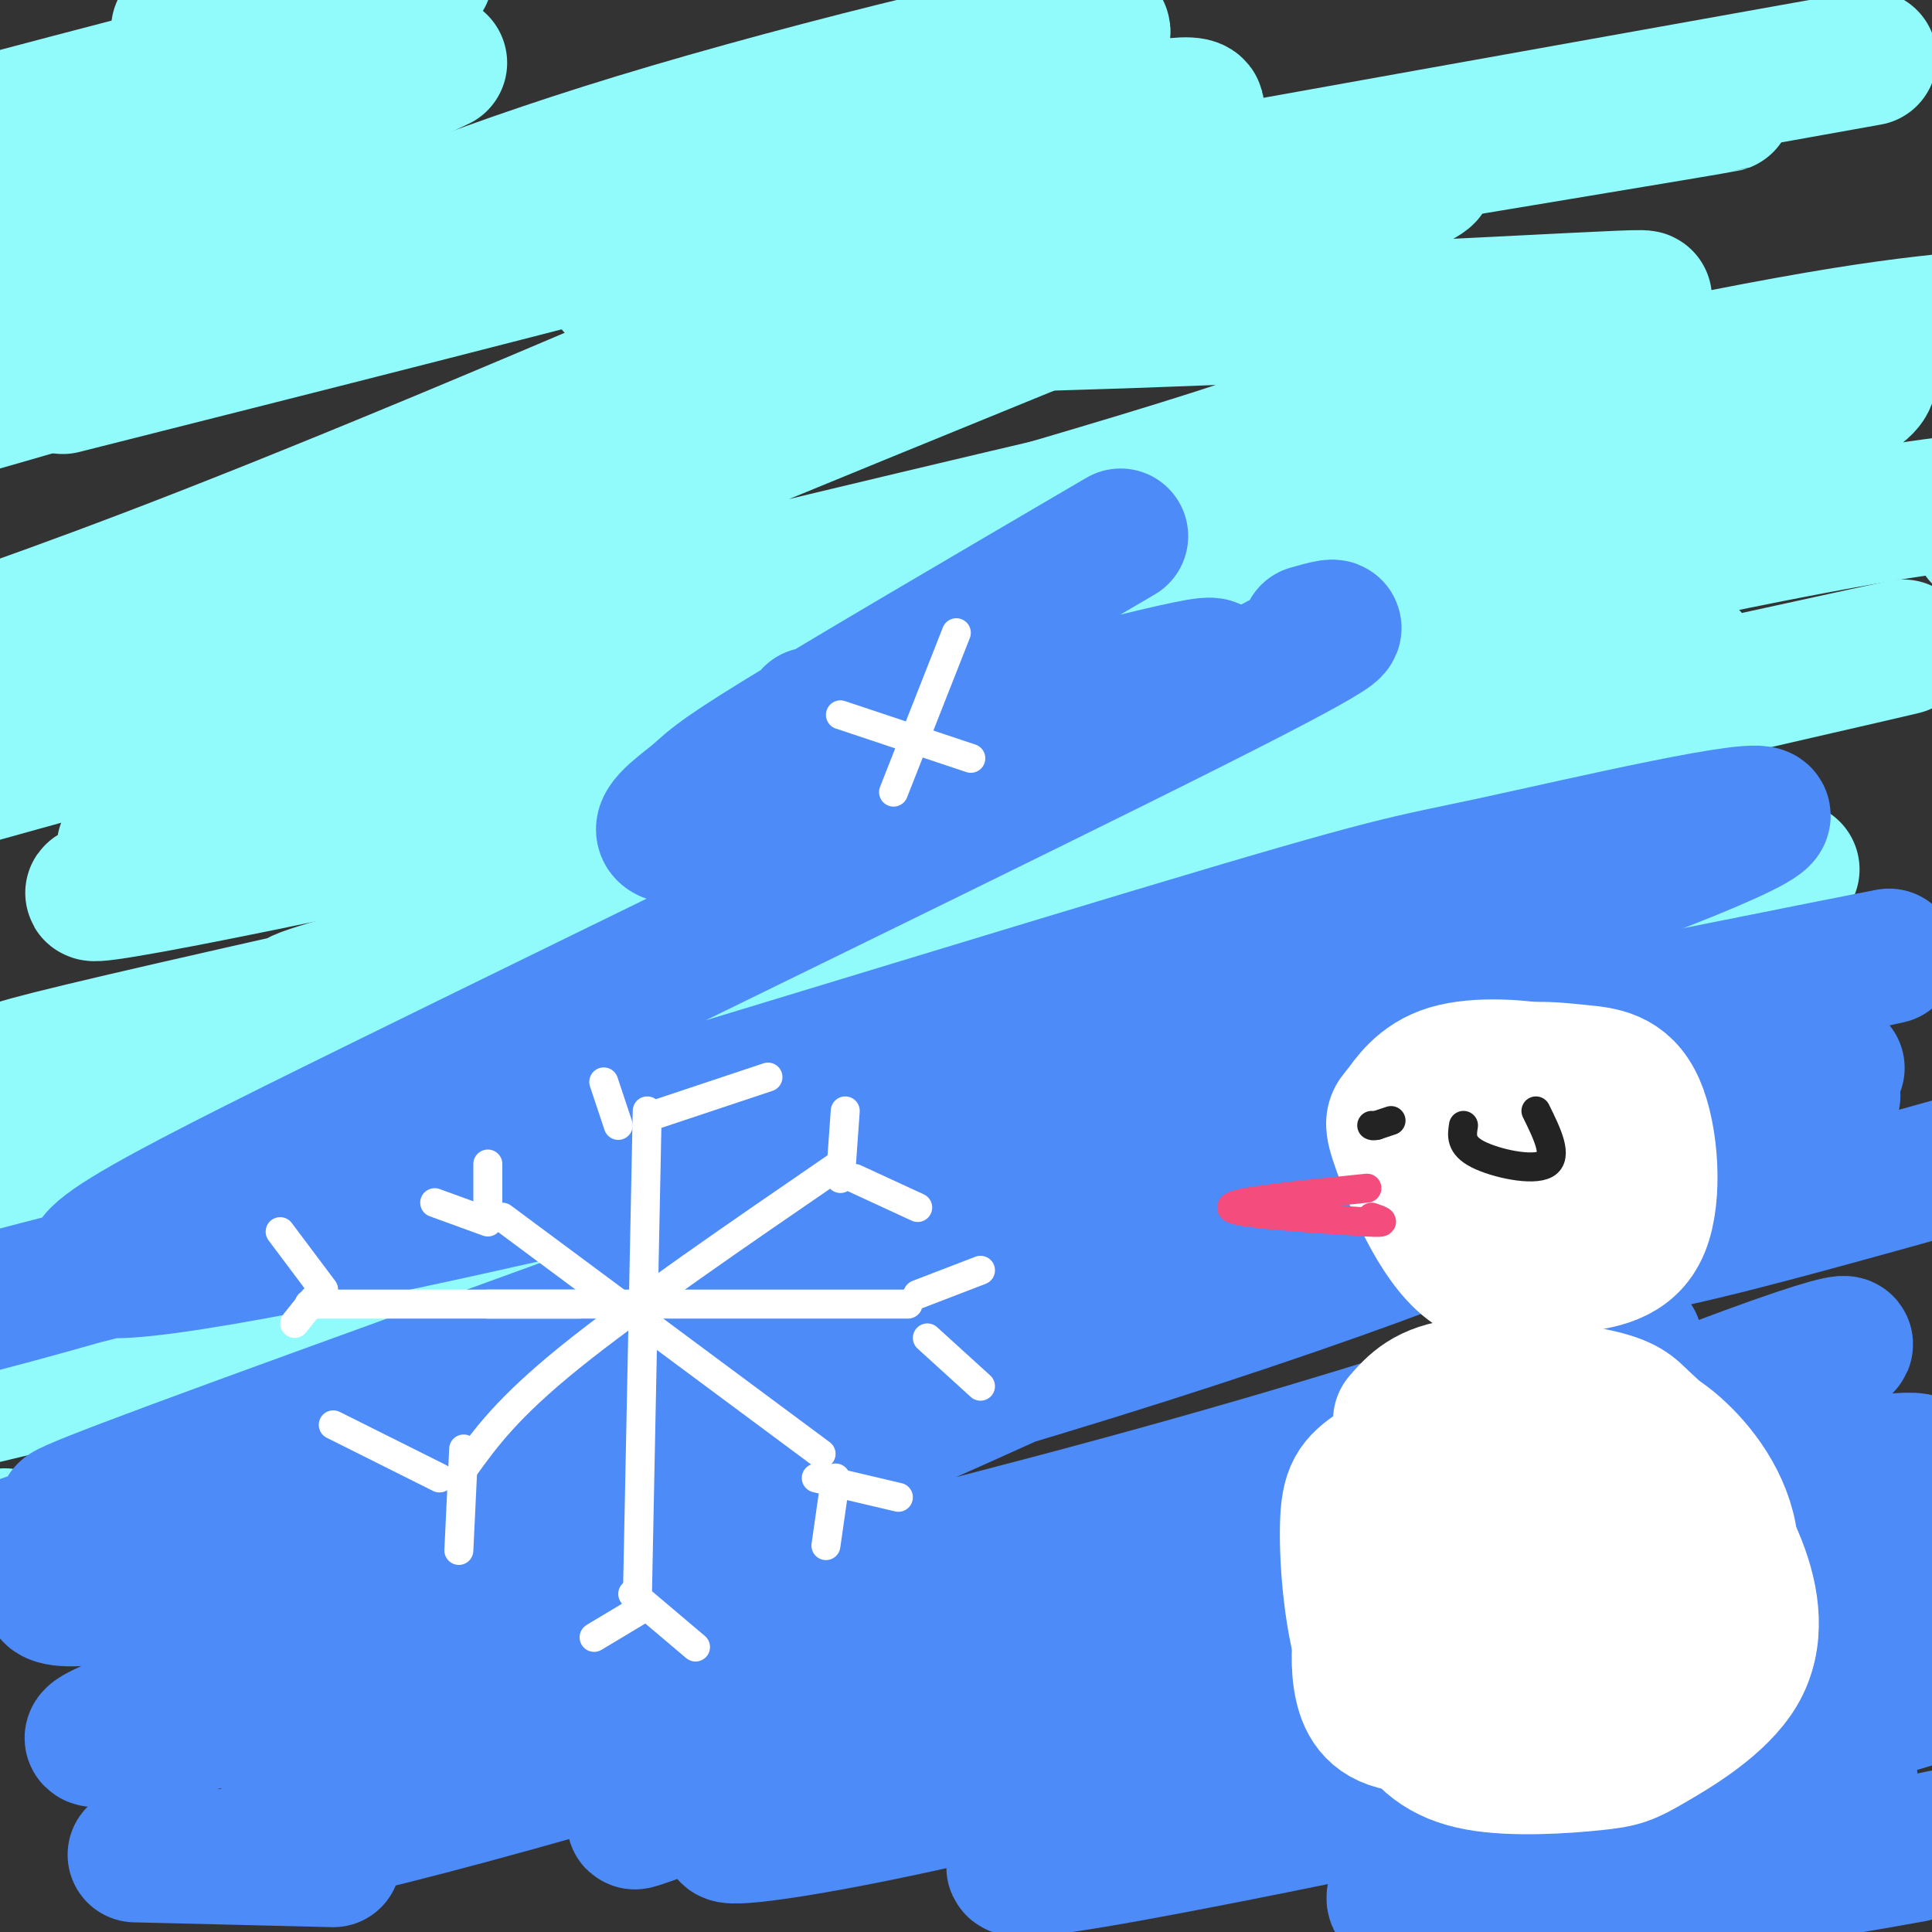 <svg viewBox='0 0 400 400' version='1.1' xmlns='http://www.w3.org/2000/svg' xmlns:xlink='http://www.w3.org/1999/xlink'><rect x="0" y="0" width="400" height="400" fill="#333333" stroke="none"/><g fill='none' stroke='rgb(145,251,251)' stroke-width='28' stroke-linecap='round' stroke-linejoin='round'><path d='M136,38c0.000,0.000 -146.000,30.000 -146,30'/><path d='M22,63c63.453,-12.741 126.906,-25.483 141,-28c14.094,-2.517 -21.171,5.190 -59,8c-37.829,2.810 -78.222,0.722 -95,-2c-16.778,-2.722 -9.940,-6.079 8,-13c17.940,-6.921 46.983,-17.406 44,-18c-2.983,-0.594 -37.991,8.703 -73,18'/><path d='M37,6c0.000,0.000 51.000,-11.000 51,-11'/><path d='M91,13c0.000,0.000 -117.000,55.000 -117,55'/><path d='M55,58c22.542,-9.768 45.083,-19.536 84,-31c38.917,-11.464 94.208,-24.625 89,-20c-5.208,4.625 -70.917,27.036 -124,44c-53.083,16.964 -93.542,28.482 -134,40'/><path d='M13,80c51.333,-12.958 102.667,-25.917 152,-39c49.333,-13.083 96.667,-26.292 79,-15c-17.667,11.292 -100.333,47.083 -153,69c-52.667,21.917 -75.333,29.958 -98,38'/><path d='M23,128c50.025,-18.804 100.049,-37.607 138,-51c37.951,-13.393 63.828,-21.375 78,-24c14.172,-2.625 16.641,0.109 33,-6c16.359,-6.109 46.610,-21.060 -7,0c-53.610,21.060 -191.081,78.129 -252,103c-60.919,24.871 -45.286,17.542 25,-1c70.286,-18.542 195.225,-48.298 266,-64c70.775,-15.702 87.388,-17.351 104,-19'/><path d='M384,71c-3.991,3.110 -7.983,6.220 -80,24c-72.017,17.780 -212.060,50.231 -257,60c-44.940,9.769 5.225,-3.143 31,-11c25.775,-7.857 27.162,-10.658 72,-22c44.838,-11.342 133.128,-31.226 182,-40c48.872,-8.774 58.326,-6.440 54,-2c-4.326,4.440 -22.432,10.986 -39,18c-16.568,7.014 -31.597,14.495 -92,30c-60.403,15.505 -166.180,39.032 -211,50c-44.820,10.968 -28.682,9.376 47,-7c75.682,-16.376 210.909,-47.536 274,-60c63.091,-12.464 54.045,-6.232 45,0'/><path d='M350,136c-117.115,27.796 -234.229,55.592 -273,66c-38.771,10.408 0.803,3.427 63,-10c62.197,-13.427 147.017,-33.300 202,-46c54.983,-12.700 80.130,-18.226 6,-2c-74.130,16.226 -247.538,54.205 -312,69c-64.462,14.795 -19.977,6.406 1,4c20.977,-2.406 18.445,1.171 32,2c13.555,0.829 43.195,-1.091 65,-5c21.805,-3.909 35.774,-9.807 82,-16c46.226,-6.193 124.707,-12.681 125,-8c0.293,4.681 -77.604,20.531 -118,29c-40.396,8.469 -43.292,9.559 -76,14c-32.708,4.441 -95.229,12.234 -89,9c6.229,-3.234 81.208,-17.495 126,-25c44.792,-7.505 59.396,-8.252 74,-9'/><path d='M258,208c20.988,-1.357 36.458,-0.250 49,0c12.542,0.250 22.155,-0.357 -30,13c-52.155,13.357 -166.077,40.679 -280,68'/><path d='M1,318c0.000,0.000 0.100,0.100 0.1,0.1'/><path d='M17,268c14.178,-8.867 28.356,-17.733 27,-21c-1.356,-3.267 -18.244,-0.933 -29,1c-10.756,1.933 -15.378,3.467 -20,5'/><path d='M2,246c42.186,-16.517 84.372,-33.035 115,-46c30.628,-12.965 49.697,-22.378 47,-27c-2.697,-4.622 -27.161,-4.452 -44,-3c-16.839,1.452 -26.052,4.186 -41,5c-14.948,0.814 -35.630,-0.291 -46,0c-10.370,0.291 -10.428,1.980 5,-5c15.428,-6.980 46.341,-22.628 91,-38c44.659,-15.372 103.065,-30.468 136,-42c32.935,-11.532 40.400,-19.499 56,-24c15.600,-4.501 39.336,-5.536 -11,-3c-50.336,2.536 -174.744,8.644 -165,0c9.744,-8.644 153.641,-32.041 197,-39c43.359,-6.959 -13.821,2.521 -71,12'/><path d='M271,36c-54.333,9.067 -154.667,25.733 -143,23c11.667,-2.733 135.333,-24.867 259,-47'/><path d='M371,180c0.000,0.000 -11.000,2.000 -11,2'/></g>
<g fill='none' stroke='rgb(77,139,249)' stroke-width='28' stroke-linecap='round' stroke-linejoin='round'><path d='M371,352c-34.089,13.067 -68.178,26.133 -61,24c7.178,-2.133 55.622,-19.467 80,-27c24.378,-7.533 24.689,-5.267 25,-3'/><path d='M383,368c-37.167,13.083 -74.333,26.167 -70,28c4.333,1.833 50.167,-7.583 96,-17'/><path d='M396,384c-10.357,1.875 -20.714,3.750 -47,7c-26.286,3.250 -68.500,7.875 -59,0c9.500,-7.875 70.714,-28.250 103,-38c32.286,-9.750 35.643,-8.875 39,-8'/><path d='M392,351c-83.200,17.867 -166.400,35.733 -180,36c-13.600,0.267 42.400,-17.067 86,-30c43.600,-12.933 74.800,-21.467 106,-30'/><path d='M369,332c-93.003,18.982 -186.006,37.964 -211,45c-24.994,7.036 18.021,2.125 79,-15c60.979,-17.125 139.922,-46.466 157,-56c17.078,-9.534 -27.707,0.737 -99,17c-71.293,16.263 -169.092,38.518 -213,50c-43.908,11.482 -33.926,12.192 15,-1c48.926,-13.192 136.795,-40.286 182,-56c45.205,-15.714 47.746,-20.047 56,-23c8.254,-2.953 22.222,-4.526 35,-9c12.778,-4.474 24.365,-11.850 -15,3c-39.365,14.850 -129.683,51.925 -220,89'/><path d='M135,376c-19.219,7.124 42.733,-19.567 74,-35c31.267,-15.433 31.850,-19.609 55,-31c23.150,-11.391 68.868,-29.998 74,-32c5.132,-2.002 -30.323,12.600 -105,33c-74.677,20.400 -188.576,46.597 -210,49c-21.424,2.403 49.626,-18.988 107,-41c57.374,-22.012 101.072,-44.644 137,-59c35.928,-14.356 64.085,-20.437 53,-14c-11.085,6.437 -61.412,25.390 -130,45c-68.588,19.610 -155.436,39.875 -175,40c-19.564,0.125 28.156,-19.889 54,-32c25.844,-12.111 29.813,-16.317 57,-26c27.187,-9.683 77.594,-24.841 128,-40'/><path d='M254,233c31.468,-9.693 46.140,-13.926 28,-6c-18.140,7.926 -69.090,28.011 -113,43c-43.910,14.989 -80.780,24.884 -67,17c13.780,-7.884 78.210,-33.546 148,-54c69.790,-20.454 144.940,-35.701 141,-35c-3.940,0.701 -86.970,17.351 -170,34'/><path d='M15,316c-15.981,5.478 -31.962,10.957 -12,4c19.962,-6.957 75.866,-26.349 64,-23c-11.866,3.349 -91.502,29.440 -31,7c60.502,-22.440 261.144,-93.411 285,-109c23.856,-15.589 -129.072,24.206 -282,64'/><path d='M39,259c-57.730,13.940 -61.055,16.789 -10,2c51.055,-14.789 156.489,-47.215 209,-63c52.511,-15.785 52.098,-14.927 71,-19c18.902,-4.073 57.118,-13.077 56,-10c-1.118,3.077 -41.570,18.235 -75,29c-33.430,10.765 -59.839,17.137 -81,23c-21.161,5.863 -37.073,11.217 -73,20c-35.927,8.783 -91.867,20.993 -110,22c-18.133,1.007 1.541,-9.190 52,-34c50.459,-24.810 131.703,-64.231 169,-83c37.297,-18.769 30.649,-16.884 24,-15'/><path d='M168,148c4.025,2.866 8.049,5.733 28,2c19.951,-3.733 55.828,-14.064 55,-12c-0.828,2.064 -38.363,16.523 -65,25c-26.637,8.477 -42.377,10.973 -47,10c-4.623,-0.973 1.871,-5.416 5,-8c3.129,-2.584 2.894,-3.310 17,-12c14.106,-8.690 42.553,-25.345 71,-42'/><path d='M337,220c-13.977,3.504 -27.954,7.009 -19,7c8.954,-0.009 40.840,-3.530 54,-5c13.160,-1.470 7.595,-0.888 5,0c-2.595,0.888 -2.221,2.083 0,3c2.221,0.917 6.290,1.554 -6,9c-12.290,7.446 -40.940,21.699 -38,24c2.940,2.301 37.470,-7.349 72,-17'/><path d='M28,384c0.000,0.000 41.000,1.000 41,1'/></g>
<g fill='none' stroke='rgb(255,255,255)' stroke-width='28' stroke-linecap='round' stroke-linejoin='round'><path d='M310,246c0.169,-4.203 0.337,-8.405 4,-11c3.663,-2.595 10.820,-3.581 15,-2c4.180,1.581 5.383,5.730 6,10c0.617,4.270 0.646,8.660 1,11c0.354,2.340 1.031,2.628 -3,3c-4.031,0.372 -12.769,0.827 -18,0c-5.231,-0.827 -6.954,-2.937 -9,-5c-2.046,-2.063 -4.413,-4.080 -6,-8c-1.587,-3.920 -2.393,-9.742 0,-14c2.393,-4.258 7.987,-6.953 13,-8c5.013,-1.047 9.447,-0.446 14,0c4.553,0.446 9.226,0.735 12,7c2.774,6.265 3.650,18.504 1,25c-2.650,6.496 -8.825,7.248 -15,8'/><path d='M325,262c-6.249,2.598 -14.372,5.093 -21,0c-6.628,-5.093 -11.762,-17.774 -14,-24c-2.238,-6.226 -1.579,-5.999 0,-8c1.579,-2.001 4.079,-6.231 10,-8c5.921,-1.769 15.263,-1.077 20,0c4.737,1.077 4.868,2.538 5,4'/><path d='M290,294c2.684,-3.080 5.369,-6.161 13,-7c7.631,-0.839 20.210,0.563 27,2c6.790,1.437 7.793,2.909 10,5c2.207,2.091 5.620,4.800 8,10c2.380,5.200 3.728,12.891 3,18c-0.728,5.109 -3.531,7.637 -6,10c-2.469,2.363 -4.605,4.561 -10,6c-5.395,1.439 -14.049,2.119 -21,0c-6.951,-2.119 -12.200,-7.037 -15,-14c-2.800,-6.963 -3.152,-15.971 -3,-21c0.152,-5.029 0.806,-6.080 6,-6c5.194,0.080 14.926,1.290 20,2c5.074,0.710 5.489,0.921 7,7c1.511,6.079 4.117,18.026 4,25c-0.117,6.974 -2.958,8.976 -6,12c-3.042,3.024 -6.286,7.069 -13,10c-6.714,2.931 -16.899,4.747 -23,4c-6.101,-0.747 -8.120,-4.056 -9,-8c-0.880,-3.944 -0.622,-8.523 0,-13c0.622,-4.477 1.606,-8.850 4,-12c2.394,-3.150 6.197,-5.075 10,-7'/><path d='M296,317c6.577,-1.095 18.021,-0.331 24,1c5.979,1.331 6.494,3.229 7,6c0.506,2.771 1.002,6.415 1,10c-0.002,3.585 -0.504,7.110 -2,11c-1.496,3.890 -3.987,8.143 -9,11c-5.013,2.857 -12.548,4.317 -19,3c-6.452,-1.317 -11.820,-5.410 -15,-14c-3.180,-8.590 -4.170,-21.676 -4,-29c0.170,-7.324 1.501,-8.887 6,-12c4.499,-3.113 12.167,-7.775 23,-9c10.833,-1.225 24.831,0.988 32,3c7.169,2.012 7.509,3.823 10,8c2.491,4.177 7.134,10.719 10,18c2.866,7.281 3.957,15.301 0,22c-3.957,6.699 -12.961,12.077 -18,15c-5.039,2.923 -6.114,3.392 -12,4c-5.886,0.608 -16.585,1.356 -24,0c-7.415,-1.356 -11.547,-4.816 -15,-11c-3.453,-6.184 -6.226,-15.092 -9,-24'/><path d='M282,330c-0.718,-8.306 1.986,-17.071 3,-22c1.014,-4.929 0.336,-6.020 7,-8c6.664,-1.980 20.670,-4.847 29,-6c8.330,-1.153 10.985,-0.590 14,0c3.015,0.590 6.389,1.209 11,5c4.611,3.791 10.458,10.755 12,19c1.542,8.245 -1.222,17.773 -3,23c-1.778,5.227 -2.569,6.154 -9,8c-6.431,1.846 -18.501,4.612 -29,6c-10.499,1.388 -19.428,1.396 -24,-4c-4.572,-5.396 -4.786,-16.198 -5,-27'/></g>
<g fill='none' stroke='rgb(244,76,125)' stroke-width='6' stroke-linecap='round' stroke-linejoin='round'><path d='M283,246c-14.000,1.417 -28.000,2.833 -28,4c0.000,1.167 14.000,2.083 28,3'/><path d='M283,253c4.833,0.333 2.917,-0.333 1,-1'/></g>
<g fill='none' stroke='rgb(35,35,35)' stroke-width='6' stroke-linecap='round' stroke-linejoin='round'><path d='M318,230c2.333,4.733 4.667,9.467 2,11c-2.667,1.533 -10.333,-0.133 -14,-2c-3.667,-1.867 -3.333,-3.933 -3,-6'/><path d='M288,232c0.000,0.000 -3.000,1.000 -3,1'/><path d='M285,233c-0.667,0.167 -0.833,0.083 -1,0'/></g>
<g fill='none' stroke='rgb(255,255,255)' stroke-width='6' stroke-linecap='round' stroke-linejoin='round'><path d='M134,230c0.000,0.000 -2.000,99.000 -2,99'/><path d='M101,270c0.000,0.000 87.000,0.000 87,0'/><path d='M64,270c0.000,0.000 56.000,0.000 56,0'/><path d='M96,304c4.500,-6.250 9.000,-12.500 22,-23c13.000,-10.500 34.500,-25.250 56,-40'/><path d='M104,252c0.000,0.000 66.000,49.000 66,49'/><path d='M101,249c0.000,0.000 0.000,-8.000 0,-8'/><path d='M101,253c0.000,0.000 -11.000,-4.000 -11,-4'/><path d='M128,233c0.000,0.000 -3.000,-9.000 -3,-9'/><path d='M135,231c0.000,0.000 24.000,-8.000 24,-8'/><path d='M174,244c0.000,0.000 1.000,-14.000 1,-14'/><path d='M177,244c0.000,0.000 13.000,6.000 13,6'/><path d='M190,268c0.000,0.000 13.000,-5.000 13,-5'/><path d='M192,277c0.000,0.000 11.000,10.000 11,10'/><path d='M169,306c0.000,0.000 17.000,4.000 17,4'/><path d='M173,306c0.000,0.000 -2.000,14.000 -2,14'/><path d='M131,330c0.000,0.000 13.000,11.000 13,11'/><path d='M133,333c0.000,0.000 -10.000,6.000 -10,6'/><path d='M96,300c0.000,0.000 -1.000,21.000 -1,21'/><path d='M91,306c0.000,0.000 -22.000,-11.000 -22,-11'/><path d='M67,267c0.000,0.000 -9.000,-12.000 -9,-12'/><path d='M65,269c0.000,0.000 -4.000,5.000 -4,5'/><path d='M198,131c0.000,0.000 -13.000,33.000 -13,33'/><path d='M174,148c0.000,0.000 27.000,9.000 27,9'/></g>
</svg>